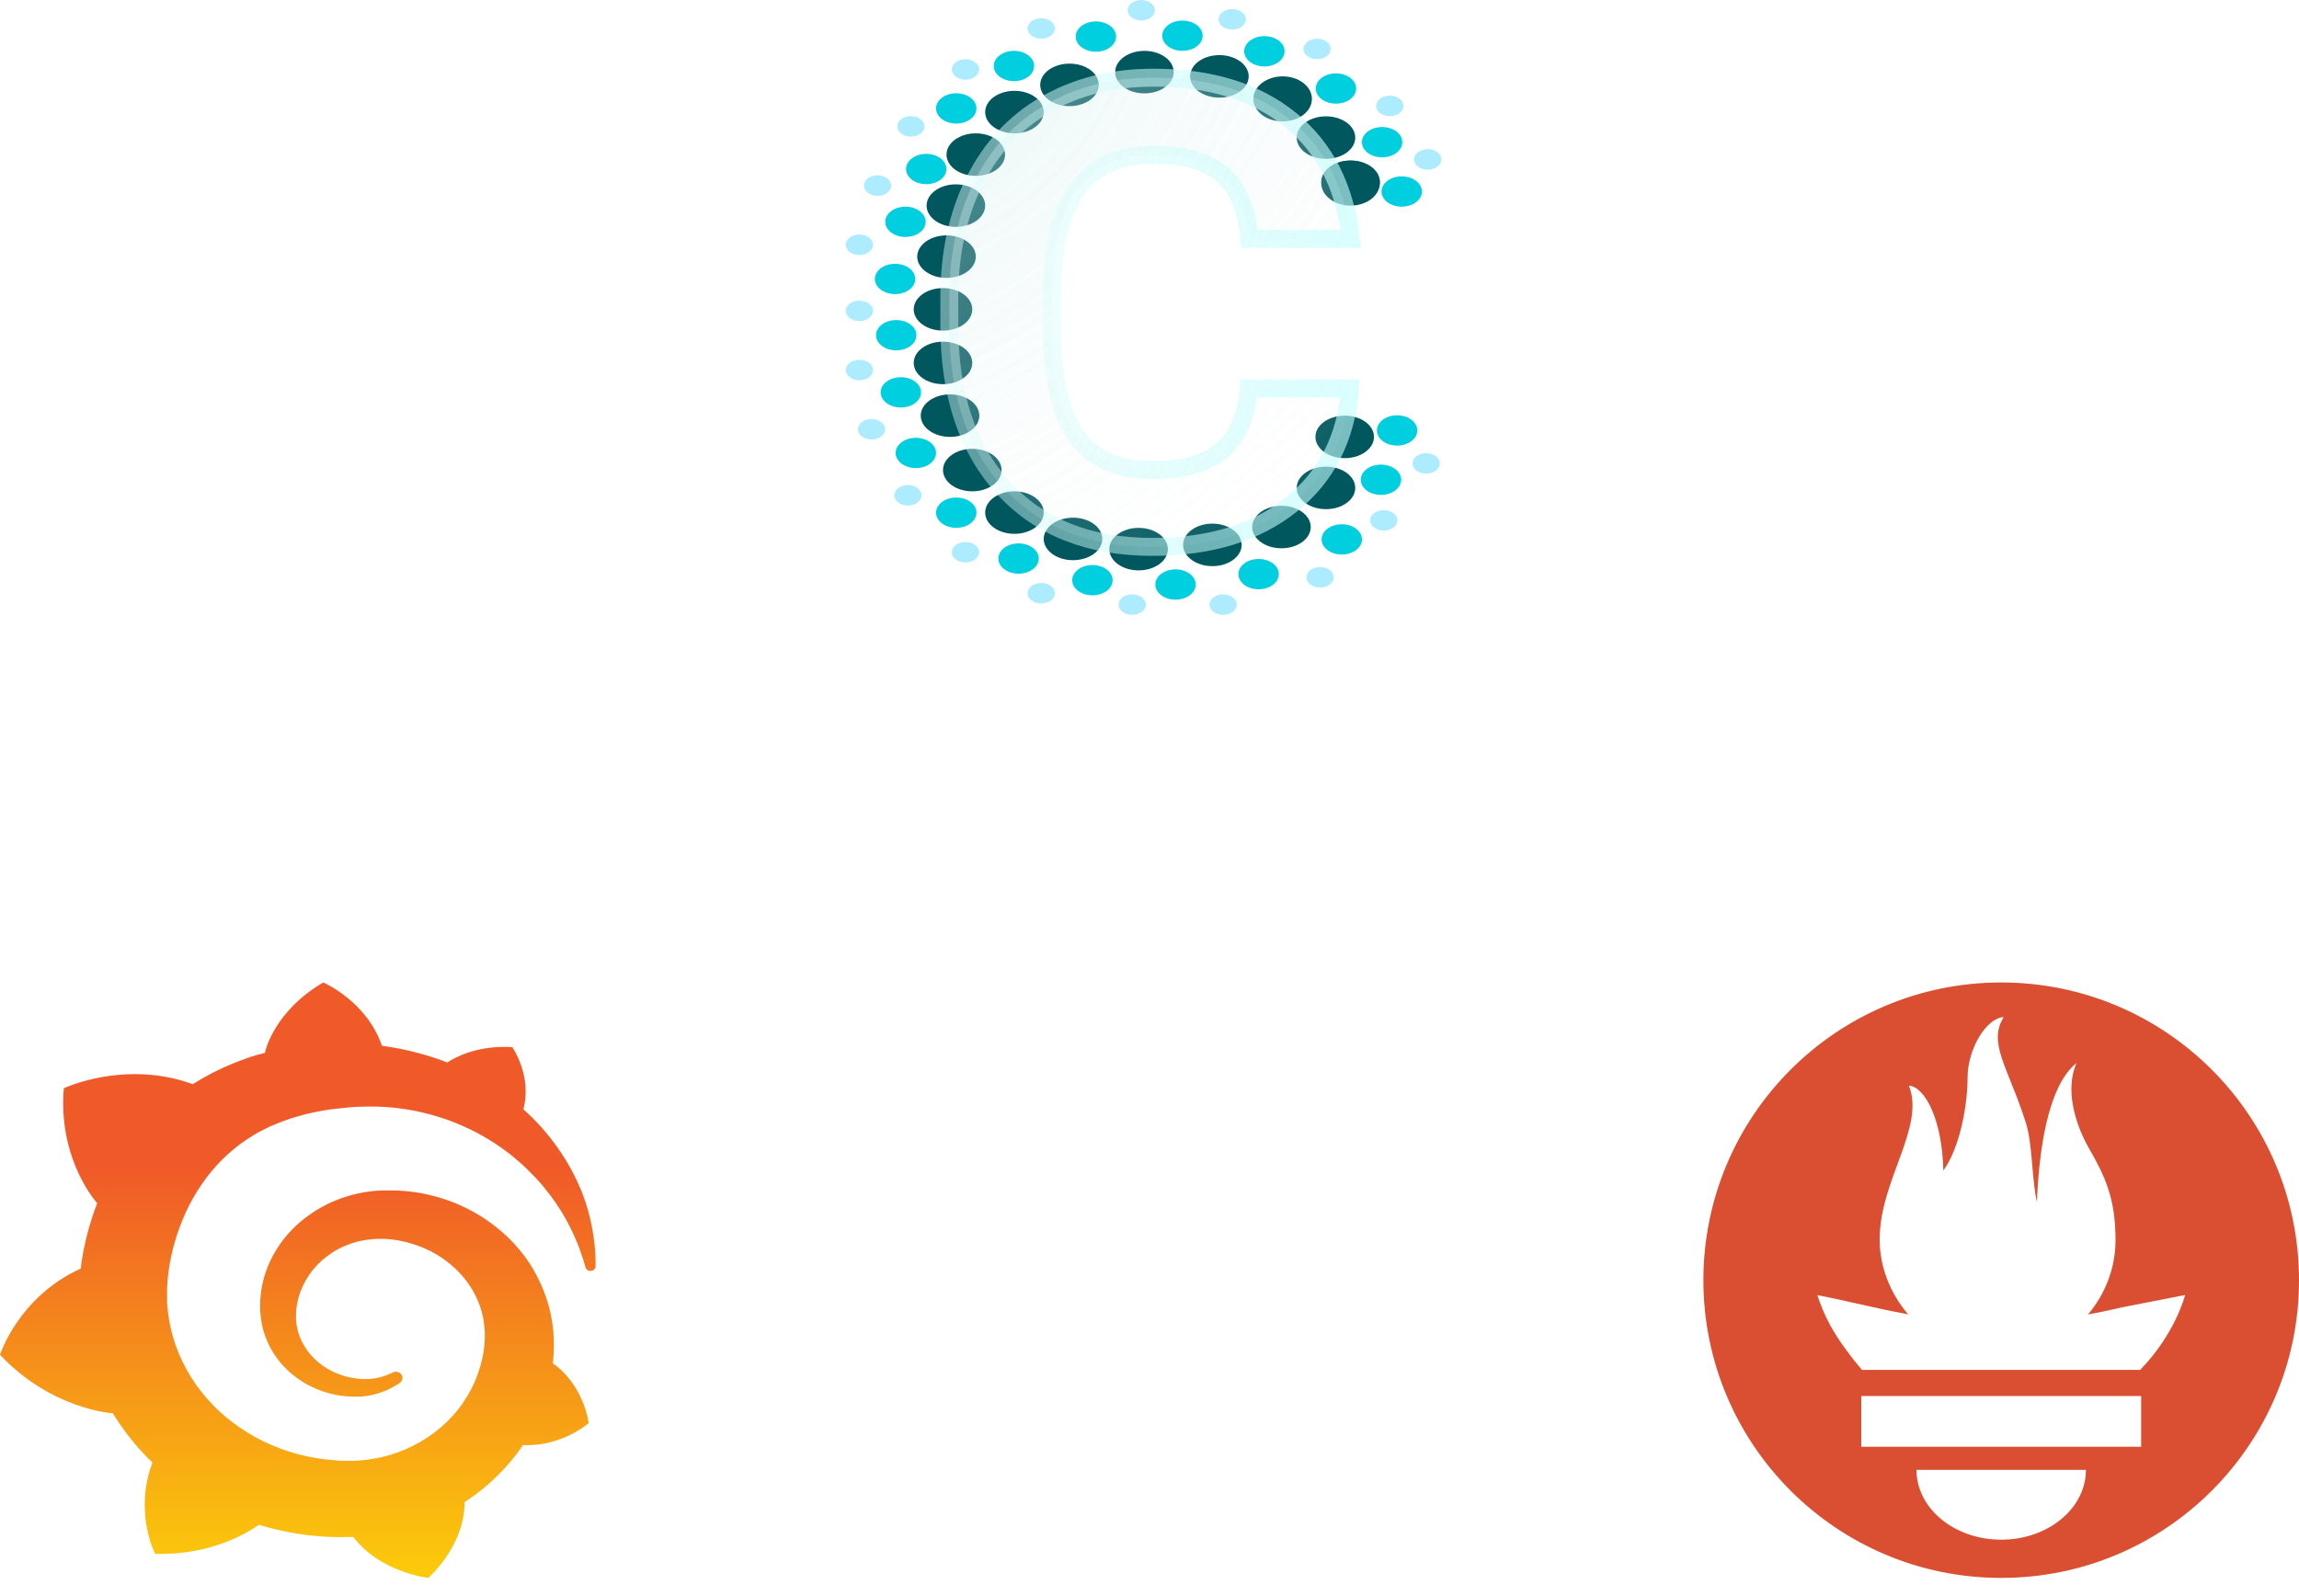<svg width="386" height="268" viewBox="0 0 386 268" fill="none" xmlns="http://www.w3.org/2000/svg">
<g id="Group 1">
<path id="Prometheus" d="M336 165C308.387 165 286 187.385 286 215C286 242.613 308.387 265 336 265C363.614 265 386 242.613 386 215C386 187.385 363.613 165 336 165ZM336 258.58C328.144 258.58 321.774 253.332 321.774 246.859H350.227C350.227 253.331 343.857 258.58 336 258.58ZM359.498 242.978H312.501V234.456H359.498V242.978H359.498ZM359.329 230.07H312.635C312.479 229.89 312.321 229.714 312.171 229.532C307.36 223.691 306.227 220.641 305.127 217.534C305.108 217.431 310.96 218.729 315.11 219.663C315.11 219.663 317.245 220.157 320.367 220.726C317.37 217.213 315.59 212.746 315.59 208.181C315.59 198.158 323.277 189.399 320.504 182.32C323.203 182.54 326.09 188.017 326.285 196.58C329.154 192.615 330.355 185.373 330.355 180.933C330.355 176.336 333.384 170.996 336.414 170.813C333.713 175.265 337.114 179.081 340.137 188.548C341.271 192.104 341.126 198.088 342.001 201.883C342.292 194.001 343.647 182.5 348.647 178.529C346.441 183.53 348.974 189.787 350.706 192.795C353.5 197.648 355.194 201.325 355.194 208.279C355.194 212.941 353.473 217.331 350.569 220.762C353.871 220.143 356.151 219.584 356.151 219.584L366.873 217.492C366.874 217.491 365.316 223.899 359.329 230.07Z" fill="#DA4E31"/>
<path id="Grafana" d="M99.84 209.132C99.66 207.452 99.361 205.523 98.762 203.375C98.163 201.253 97.265 198.912 95.948 196.488C94.631 194.063 92.924 191.556 90.709 189.105C89.841 188.14 88.883 187.204 87.865 186.295C89.392 180.702 86.009 175.854 86.009 175.854C80.171 175.523 76.459 177.534 75.082 178.444C74.843 178.361 74.633 178.251 74.393 178.168C73.406 177.81 72.388 177.452 71.31 177.149C70.262 176.846 69.184 176.57 68.077 176.322C66.969 176.074 65.861 175.882 64.724 175.716C64.514 175.689 64.335 175.661 64.125 175.634C61.58 168.14 54.276 165 54.276 165C46.103 169.766 44.576 176.433 44.576 176.433C44.576 176.433 44.546 176.57 44.486 176.818C44.037 176.928 43.588 177.066 43.139 177.176C42.511 177.342 41.882 177.562 41.283 177.782C40.654 178.003 40.056 178.223 39.427 178.471C38.2 178.967 36.972 179.518 35.775 180.124C34.607 180.73 33.47 181.391 32.362 182.08C32.212 182.025 32.062 181.97 32.062 181.97C20.746 178.003 10.717 182.769 10.717 182.769C9.789 193.843 15.238 200.813 16.316 202.08C16.046 202.769 15.807 203.457 15.567 204.146C14.729 206.653 14.1 209.215 13.711 211.887C13.651 212.273 13.591 212.658 13.562 213.044C3.084 217.81 0 227.534 0 227.534C8.712 236.763 18.89 237.342 18.89 237.342L18.92 237.314C20.207 239.435 21.704 241.446 23.381 243.347C24.099 244.146 24.818 244.89 25.596 245.634C22.423 254.008 26.045 260.95 26.045 260.95C35.745 261.281 42.121 257.039 43.468 256.074C44.426 256.377 45.414 256.653 46.402 256.873C49.396 257.59 52.45 258.003 55.503 258.113C56.252 258.141 57.03 258.168 57.778 258.14H58.138H58.377H58.856L59.335 258.113V258.14C63.916 264.146 71.939 265 71.939 265C77.657 259.463 77.986 253.953 77.986 252.769C77.986 252.769 77.986 252.741 77.986 252.686C77.986 252.576 77.986 252.521 77.986 252.521C77.986 252.438 77.986 252.355 77.986 252.273C79.183 251.501 80.321 250.675 81.399 249.766C83.674 247.865 85.68 245.689 87.356 243.347C87.506 243.127 87.656 242.906 87.805 242.686C94.272 243.017 98.852 238.994 98.852 238.994C97.774 232.796 93.942 229.766 93.134 229.187C93.134 229.187 93.104 229.16 93.044 229.132C92.984 229.105 92.984 229.077 92.984 229.077C92.954 229.05 92.894 229.022 92.835 228.994C92.865 228.609 92.894 228.251 92.924 227.865C92.984 227.204 92.984 226.515 92.984 225.854V225.358V225.11V224.972C92.984 224.807 92.984 224.862 92.984 224.807L92.954 224.394L92.924 223.843C92.924 223.65 92.894 223.485 92.865 223.32C92.835 223.154 92.835 222.961 92.805 222.796L92.745 222.273L92.655 221.749C92.535 221.061 92.415 220.399 92.236 219.711C91.547 217.039 90.41 214.504 88.943 212.218C87.446 209.931 85.59 207.92 83.464 206.212C81.369 204.504 79.004 203.127 76.549 202.107C74.064 201.088 71.49 200.427 68.915 200.124C67.628 199.959 66.34 199.904 65.053 199.931H64.574H64.454C64.424 199.931 64.275 199.931 64.305 199.931H64.095L63.616 199.959C63.437 199.959 63.257 199.986 63.107 199.986C62.449 200.041 61.79 200.124 61.161 200.234C58.587 200.675 56.162 201.529 54.036 202.714C51.911 203.898 50.055 205.358 48.558 207.011C47.061 208.664 45.893 210.51 45.085 212.41C44.277 214.311 43.828 216.295 43.708 218.196C43.678 218.664 43.678 219.16 43.678 219.628C43.678 219.738 43.678 219.876 43.678 219.986L43.708 220.372C43.738 220.592 43.738 220.84 43.768 221.061C43.858 222.025 44.067 222.961 44.337 223.843C44.906 225.634 45.804 227.259 46.911 228.636C48.019 230.014 49.366 231.143 50.773 232.052C52.18 232.934 53.707 233.567 55.204 233.981C56.701 234.394 58.197 234.559 59.605 234.559C59.784 234.559 59.964 234.559 60.114 234.559C60.203 234.559 60.293 234.559 60.383 234.559C60.473 234.559 60.562 234.559 60.652 234.532C60.802 234.532 60.952 234.504 61.101 234.504C61.131 234.504 61.191 234.504 61.221 234.477L61.371 234.449C61.461 234.449 61.55 234.421 61.64 234.421C61.82 234.394 61.97 234.366 62.149 234.339C62.329 234.311 62.478 234.284 62.628 234.229C62.958 234.174 63.257 234.063 63.556 233.981C64.155 233.788 64.754 233.567 65.263 233.32C65.802 233.072 66.281 232.769 66.76 232.493C66.879 232.41 67.029 232.328 67.149 232.218C67.628 231.86 67.718 231.198 67.328 230.758C66.999 230.372 66.4 230.262 65.921 230.51C65.802 230.565 65.682 230.62 65.562 230.675C65.143 230.868 64.724 231.033 64.275 231.171C63.826 231.309 63.347 231.419 62.868 231.501C62.628 231.529 62.389 231.556 62.119 231.584C61.999 231.584 61.88 231.612 61.73 231.612C61.61 231.612 61.461 231.612 61.371 231.612C61.251 231.612 61.131 231.612 61.012 231.612C60.862 231.612 60.712 231.612 60.562 231.584C60.562 231.584 60.473 231.584 60.533 231.584H60.473H60.383C60.323 231.584 60.233 231.584 60.173 231.556C60.024 231.529 59.904 231.529 59.754 231.501C58.647 231.364 57.539 231.061 56.491 230.62C55.413 230.179 54.395 229.573 53.468 228.802C52.539 228.03 51.731 227.121 51.102 226.074C50.474 225.028 50.025 223.871 49.815 222.658C49.725 222.052 49.666 221.419 49.695 220.813C49.695 220.647 49.725 220.482 49.725 220.317C49.725 220.372 49.725 220.289 49.725 220.289V220.234V220.096C49.725 220.014 49.755 219.931 49.755 219.848C49.785 219.518 49.845 219.187 49.905 218.857C50.414 216.212 51.851 213.623 54.066 211.667C54.635 211.171 55.234 210.73 55.862 210.317C56.491 209.904 57.18 209.545 57.898 209.242C58.617 208.939 59.335 208.691 60.114 208.499C60.862 208.306 61.64 208.196 62.449 208.113C62.838 208.085 63.227 208.058 63.646 208.058C63.766 208.058 63.826 208.058 63.916 208.058H64.245H64.454C64.544 208.058 64.454 208.058 64.484 208.058H64.574L64.903 208.085C65.772 208.14 66.61 208.251 67.448 208.444C69.124 208.774 70.771 209.353 72.298 210.124C75.351 211.694 77.956 214.118 79.543 217.039C80.351 218.499 80.92 220.069 81.189 221.694C81.249 222.107 81.309 222.521 81.339 222.934L81.369 223.237L81.399 223.54C81.399 223.65 81.399 223.76 81.399 223.843C81.399 223.953 81.399 224.063 81.399 224.146V224.421V224.725C81.399 224.917 81.369 225.248 81.369 225.441C81.339 225.882 81.279 226.35 81.219 226.791C81.159 227.231 81.069 227.672 80.98 228.113C80.89 228.554 80.77 228.994 80.65 229.408C80.411 230.262 80.111 231.116 79.752 231.97C79.034 233.623 78.076 235.22 76.938 236.68C74.633 239.601 71.49 241.97 67.897 243.485C66.101 244.229 64.215 244.78 62.269 245.055C61.311 245.22 60.323 245.303 59.335 245.331H59.156H59.006H58.676H58.197H57.958C58.078 245.331 57.928 245.331 57.928 245.331H57.838C57.299 245.331 56.791 245.303 56.252 245.248C54.156 245.11 52.09 244.752 50.055 244.229C48.049 243.705 46.103 242.961 44.247 242.08C40.565 240.262 37.242 237.782 34.667 234.78C33.38 233.292 32.242 231.667 31.314 229.986C30.386 228.306 29.638 226.515 29.099 224.725C28.56 222.906 28.231 221.061 28.081 219.187L28.051 218.829V218.747V218.664V218.499V218.196V218.113V218.003V217.782V217.342V217.259C28.051 217.259 28.051 217.287 28.051 217.231V217.066C28.051 216.846 28.051 216.598 28.051 216.377C28.081 215.468 28.171 214.504 28.291 213.567C28.41 212.631 28.59 211.667 28.799 210.73C29.009 209.793 29.248 208.857 29.548 207.92C30.117 206.074 30.835 204.284 31.673 202.603C33.38 199.242 35.595 196.24 38.26 193.843C38.918 193.237 39.607 192.686 40.325 192.135C41.044 191.612 41.792 191.116 42.57 190.647C43.319 190.179 44.127 189.766 44.935 189.38C45.325 189.187 45.744 188.994 46.163 188.829C46.372 188.747 46.582 188.664 46.791 188.581C47.001 188.499 47.211 188.416 47.42 188.333C48.258 188.003 49.127 187.727 50.025 187.479C50.234 187.424 50.474 187.369 50.683 187.287C50.893 187.231 51.132 187.176 51.342 187.121C51.791 187.011 52.24 186.901 52.689 186.818C52.899 186.763 53.138 186.736 53.378 186.68C53.617 186.625 53.827 186.598 54.066 186.543C54.306 186.515 54.515 186.46 54.755 186.433L55.084 186.377L55.443 186.322C55.683 186.295 55.892 186.267 56.132 186.24C56.401 186.212 56.641 186.185 56.91 186.157C57.12 186.129 57.479 186.102 57.689 186.074C57.838 186.047 58.018 186.047 58.168 186.019L58.497 185.992L58.647 185.964H58.826C59.096 185.937 59.335 185.937 59.605 185.909L59.994 185.882C59.994 185.882 60.143 185.882 60.024 185.882H60.114H60.293C60.503 185.882 60.742 185.854 60.952 185.854C61.82 185.826 62.718 185.826 63.586 185.854C65.323 185.909 67.029 186.102 68.675 186.377C71.999 186.956 75.112 187.92 77.956 189.215C80.8 190.482 83.315 192.052 85.53 193.76C85.68 193.871 85.799 193.981 85.949 194.091C86.069 194.201 86.219 194.311 86.338 194.421C86.608 194.642 86.847 194.862 87.117 195.083C87.386 195.303 87.626 195.523 87.865 195.744C88.105 195.964 88.344 196.185 88.584 196.433C89.512 197.342 90.38 198.251 91.158 199.187C92.715 201.033 93.972 202.906 94.96 204.669C95.02 204.78 95.08 204.89 95.14 205C95.2 205.11 95.26 205.22 95.319 205.331C95.439 205.551 95.559 205.771 95.649 205.992C95.769 206.212 95.858 206.405 95.978 206.625C96.068 206.846 96.188 207.039 96.277 207.259C96.637 208.085 96.996 208.884 97.265 209.628C97.714 210.84 98.044 211.915 98.313 212.851C98.403 213.237 98.792 213.485 99.211 213.43C99.66 213.402 99.99 213.072 99.99 212.658C100.02 211.667 99.99 210.482 99.84 209.132Z" fill="url(#paint0_linear_4_22)"/>
<path id="Ellipse 1" d="M53.684 134.431L55.91 117.254L39.921 123.915L53.684 134.431ZM102.131 63.376L87.315 54.405L86.954 71.722L102.131 63.376ZM49.993 121.958C49.922 112.959 54.215 100.47 62.463 88.373L59.984 86.683C51.529 99.083 46.915 112.166 46.993 121.982L49.993 121.958ZM62.463 88.373C70.711 76.275 80.769 67.717 89.172 64.496L88.098 61.694C78.933 65.208 68.439 74.282 59.984 86.683L62.463 88.373Z" fill="white"/>
<path id="Ellipse 2" d="M330.447 134.431L328.222 117.254L344.21 123.915L330.447 134.431ZM282 63.376L296.817 54.405L297.177 71.722L282 63.376ZM334.139 121.958C334.21 112.959 329.917 100.47 321.668 88.373L324.147 86.683C332.602 99.083 337.216 112.166 337.139 121.982L334.139 121.958ZM321.668 88.373C313.42 76.275 303.362 67.717 294.959 64.496L296.033 61.694C305.199 65.208 315.692 74.282 324.147 86.683L321.668 88.373Z" fill="white"/>
<path id="Ellipse 3" d="M148.566 246.119L164.011 253.957L149.501 263.414L148.566 246.119ZM234.566 246.119L233.631 263.414L219.12 253.957L234.566 246.119ZM156.791 256.195C164.187 261.324 176.924 264.812 191.566 264.812V267.812C176.557 267.812 163.148 264.254 155.082 258.661L156.791 256.195ZM191.566 264.812C206.208 264.812 218.945 261.324 226.34 256.195L228.05 258.661C219.983 264.254 206.574 267.812 191.566 267.812V264.812Z" fill="white"/>
<g id="celler-particles">
<g id="celler2">
<g id="Group 27">
<ellipse id="Ellipse 46" cx="235.348" cy="32.165" rx="3.391" ry="2.544" fill="#00CFE0"/>
<ellipse id="Ellipse 48" cx="224.303" cy="14.865" rx="3.391" ry="2.544" fill="#00CFE0"/>
<ellipse id="Ellipse 68" cx="232.054" cy="23.878" rx="3.391" ry="2.544" fill="#00CFE0"/>
<ellipse id="Ellipse 49" cx="212.289" cy="8.614" rx="3.391" ry="2.544" fill="#00CFE0"/>
<ellipse id="Ellipse 50" cx="198.531" cy="5.997" rx="3.391" ry="2.544" fill="#00CFE0"/>
<ellipse id="Ellipse 51" cx="183.999" cy="6.142" rx="3.391" ry="2.544" fill="#00CFE0"/>
<ellipse id="Ellipse 52" cx="170.241" cy="11.085" rx="3.391" ry="2.544" fill="#00CFE0"/>
<ellipse id="Ellipse 53" cx="160.552" cy="18.209" rx="3.391" ry="2.544" fill="#00CFE0"/>
<ellipse id="Ellipse 54" cx="155.514" cy="28.385" rx="3.391" ry="2.544" fill="#00CFE0"/>
<ellipse id="Ellipse 55" cx="152.026" cy="37.253" rx="3.391" ry="2.544" fill="#00CFE0"/>
<ellipse id="Ellipse 56" cx="150.282" cy="46.848" rx="3.391" ry="2.544" fill="#00CFE0"/>
<ellipse id="Ellipse 57" cx="150.476" cy="56.297" rx="3.391" ry="2.544" fill="#00CFE0"/>
<ellipse id="Ellipse 58" cx="151.251" cy="65.892" rx="3.391" ry="2.544" fill="#00CFE0"/>
<ellipse id="Ellipse 59" cx="153.77" cy="76.069" rx="3.391" ry="2.544" fill="#00CFE0"/>
<ellipse id="Ellipse 60" cx="160.552" cy="86.1" rx="3.391" ry="2.544" fill="#00CFE0"/>
<ellipse id="Ellipse 61" cx="171.016" cy="93.805" rx="3.391" ry="2.544" fill="#00CFE0"/>
<ellipse id="Ellipse 62" cx="183.417" cy="97.439" rx="3.391" ry="2.544" fill="#00CFE0"/>
<ellipse id="Ellipse 63" cx="197.369" cy="98.166" rx="3.391" ry="2.544" fill="#00CFE0"/>
<ellipse id="Ellipse 64" cx="211.32" cy="96.421" rx="3.391" ry="2.544" fill="#00CFE0"/>
<ellipse id="Ellipse 66" cx="231.86" cy="80.575" rx="3.391" ry="2.544" fill="#00CFE0"/>
<ellipse id="Ellipse 67" cx="234.573" cy="72.289" rx="3.391" ry="2.544" fill="#00CFE0"/>
</g>
<path id="Ellipse 64_2" d="M228.673 90.588C228.673 91.993 227.155 93.132 225.282 93.132C223.41 93.132 221.891 91.993 221.891 90.588C221.891 89.183 223.41 88.043 225.282 88.043C227.155 88.043 228.673 89.183 228.673 90.588Z" fill="#00CFE0"/>
<g id="BOLINHAS 50">
<ellipse id="Ellipse 25" cx="226.758" cy="30.534" rx="4.916" ry="3.57" fill="#01575E"/>
<ellipse id="Ellipse 26" cx="222.629" cy="23.108" rx="4.916" ry="3.57" fill="#01575E"/>
<ellipse id="Ellipse 28" cx="204.735" cy="12.826" rx="4.916" ry="3.57" fill="#01575E"/>
<ellipse id="Ellipse 29" cx="192.15" cy="12.112" rx="4.916" ry="3.57" fill="#01575E"/>
<ellipse id="Ellipse 30" cx="179.566" cy="14.254" rx="4.916" ry="3.57" fill="#01575E"/>
<ellipse id="Ellipse 31" cx="170.324" cy="18.824" rx="4.916" ry="3.57" fill="#01575E"/>
<ellipse id="Ellipse 32" cx="163.835" cy="25.964" rx="4.916" ry="3.57" fill="#01575E"/>
<ellipse id="Ellipse 33" cx="160.492" cy="34.532" rx="4.916" ry="3.57" fill="#01575E"/>
<ellipse id="Ellipse 34" cx="158.919" cy="43.1" rx="4.916" ry="3.57" fill="#01575E"/>
<ellipse id="Ellipse 35" cx="158.329" cy="51.954" rx="4.916" ry="3.57" fill="#01575E"/>
<ellipse id="Ellipse 36" cx="158.329" cy="60.95" rx="4.916" ry="3.57" fill="#01575E"/>
<ellipse id="Ellipse 37" cx="159.509" cy="69.804" rx="4.916" ry="3.57" fill="#01575E"/>
<ellipse id="Ellipse 38" cx="163.245" cy="78.943" rx="4.916" ry="3.57" fill="#01575E"/>
<ellipse id="Ellipse 39" cx="170.324" cy="86.083" rx="4.916" ry="3.57" fill="#01575E"/>
<ellipse id="Ellipse 40" cx="180.155" cy="90.51" rx="4.916" ry="3.57" fill="#01575E"/>
<ellipse id="Ellipse 41" cx="191.167" cy="92.224" rx="4.916" ry="3.57" fill="#01575E"/>
<ellipse id="Ellipse 42" cx="203.555" cy="91.51" rx="4.916" ry="3.57" fill="#01575E"/>
<ellipse id="Ellipse 43" cx="215.157" cy="88.511" rx="4.916" ry="3.57" fill="#01575E"/>
<ellipse id="Ellipse 44" cx="222.629" cy="81.942" rx="4.916" ry="3.57" fill="#01575E"/>
<ellipse id="Ellipse 45" cx="225.775" cy="73.374" rx="4.916" ry="3.57" fill="#01575E"/>
<ellipse id="Ellipse 27" cx="215.353" cy="16.61" rx="4.916" ry="3.784" fill="#01575E"/>
<ellipse id="Ellipse 46_2" cx="226.758" cy="30.748" rx="4.916" ry="3.784" fill="#01575E"/>
</g>
<g id="Group 30">
<path id="Ellipse 68_2" d="M242 26.771C242 27.722 240.975 28.492 239.71 28.492C238.445 28.492 237.42 27.722 237.42 26.771C237.42 25.821 238.445 25.05 239.71 25.05C240.975 25.05 242 25.821 242 26.771Z" fill="#ADECFF"/>
<path id="Ellipse 69" d="M235.639 17.784C235.639 18.734 234.613 19.505 233.349 19.505C232.084 19.505 231.058 18.734 231.058 17.784C231.058 16.833 232.084 16.063 233.349 16.063C234.613 16.063 235.639 16.833 235.639 17.784Z" fill="#ADECFF"/>
<path id="Ellipse 70" d="M223.425 8.223C223.425 9.173 222.4 9.944 221.135 9.944C219.87 9.944 218.845 9.173 218.845 8.223C218.845 7.272 219.87 6.502 221.135 6.502C222.4 6.502 223.425 7.272 223.425 8.223Z" fill="#ADECFF"/>
<path id="Ellipse 71" d="M209.176 3.251C209.176 4.201 208.15 4.972 206.885 4.972C205.621 4.972 204.595 4.201 204.595 3.251C204.595 2.3 205.621 1.53 206.885 1.53C208.15 1.53 209.176 2.3 209.176 3.251Z" fill="#ADECFF"/>
<path id="Ellipse 72" d="M193.908 1.721C193.908 2.671 192.883 3.442 191.618 3.442C190.354 3.442 189.328 2.671 189.328 1.721C189.328 0.771 190.354 0 191.618 0C192.883 0 193.908 0.771 193.908 1.721Z" fill="#ADECFF"/>
<path id="Ellipse 73" d="M177.114 4.781C177.114 5.731 176.089 6.502 174.824 6.502C173.56 6.502 172.534 5.731 172.534 4.781C172.534 3.83 173.56 3.06 174.824 3.06C176.089 3.06 177.114 3.83 177.114 4.781Z" fill="#ADECFF"/>
<path id="Ellipse 74" d="M164.392 11.665C164.392 12.615 163.367 13.386 162.102 13.386C160.837 13.386 159.812 12.615 159.812 11.665C159.812 10.714 160.837 9.944 162.102 9.944C163.367 9.944 164.392 10.714 164.392 11.665Z" fill="#ADECFF"/>
<path id="Ellipse 75" d="M155.232 21.226C155.232 22.176 154.206 22.947 152.942 22.947C151.677 22.947 150.651 22.176 150.651 21.226C150.651 20.275 151.677 19.505 152.942 19.505C154.206 19.505 155.232 20.275 155.232 21.226Z" fill="#ADECFF"/>
<path id="Ellipse 76" d="M149.634 31.169C149.634 32.12 148.608 32.891 147.344 32.891C146.079 32.891 145.053 32.12 145.053 31.169C145.053 30.219 146.079 29.448 147.344 29.448C148.608 29.448 149.634 30.219 149.634 31.169Z" fill="#ADECFF"/>
<path id="Ellipse 77" d="M146.58 41.113C146.58 42.064 145.555 42.834 144.29 42.834C143.025 42.834 142 42.064 142 41.113C142 40.163 143.025 39.392 144.29 39.392C145.555 39.392 146.58 40.163 146.58 41.113Z" fill="#ADECFF"/>
<path id="Ellipse 78" d="M146.58 52.204C146.58 53.155 145.555 53.925 144.29 53.925C143.025 53.925 142 53.155 142 52.204C142 51.254 143.025 50.483 144.29 50.483C145.555 50.483 146.58 51.254 146.58 52.204Z" fill="#ADECFF"/>
<path id="Ellipse 79" d="M146.58 62.148C146.58 63.098 145.555 63.869 144.29 63.869C143.025 63.869 142 63.098 142 62.148C142 61.197 143.025 60.427 144.29 60.427C145.555 60.427 146.58 61.197 146.58 62.148Z" fill="#ADECFF"/>
<path id="Ellipse 80" d="M148.616 72.091C148.616 73.042 147.59 73.812 146.326 73.812C145.061 73.812 144.036 73.042 144.036 72.091C144.036 71.141 145.061 70.37 146.326 70.37C147.59 70.37 148.616 71.141 148.616 72.091Z" fill="#ADECFF"/>
<path id="Ellipse 81" d="M154.723 83.182C154.723 84.133 153.697 84.903 152.433 84.903C151.168 84.903 150.143 84.133 150.143 83.182C150.143 82.232 151.168 81.461 152.433 81.461C153.697 81.461 154.723 82.232 154.723 83.182Z" fill="#ADECFF"/>
<path id="Ellipse 82" d="M164.392 92.744C164.392 93.694 163.367 94.465 162.102 94.465C160.837 94.465 159.812 93.694 159.812 92.744C159.812 91.793 160.837 91.023 162.102 91.023C163.367 91.023 164.392 91.793 164.392 92.744Z" fill="#ADECFF"/>
<path id="Ellipse 83" d="M177.114 99.628C177.114 100.578 176.089 101.349 174.824 101.349C173.56 101.349 172.534 100.578 172.534 99.628C172.534 98.677 173.56 97.907 174.824 97.907C176.089 97.907 177.114 98.677 177.114 99.628Z" fill="#ADECFF"/>
<path id="Ellipse 84" d="M192.382 101.54C192.382 102.49 191.356 103.261 190.092 103.261C188.827 103.261 187.802 102.49 187.802 101.54C187.802 100.589 188.827 99.819 190.092 99.819C191.356 99.819 192.382 100.589 192.382 101.54Z" fill="#ADECFF"/>
<path id="Ellipse 85" d="M207.649 101.54C207.649 102.49 206.624 103.261 205.359 103.261C204.094 103.261 203.069 102.49 203.069 101.54C203.069 100.589 204.094 99.819 205.359 99.819C206.624 99.819 207.649 100.589 207.649 101.54Z" fill="#ADECFF"/>
<path id="Ellipse 86" d="M223.934 96.951C223.934 97.901 222.909 98.671 221.644 98.671C220.379 98.671 219.354 97.901 219.354 96.951C219.354 96 220.379 95.23 221.644 95.23C222.909 95.23 223.934 96 223.934 96.951Z" fill="#ADECFF"/>
<path id="Ellipse 87" d="M234.621 87.389C234.621 88.34 233.596 89.11 232.331 89.11C231.066 89.11 230.041 88.34 230.041 87.389C230.041 86.439 231.066 85.668 232.331 85.668C233.596 85.668 234.621 86.439 234.621 87.389Z" fill="#ADECFF"/>
<path id="Ellipse 88" d="M241.746 77.828C241.746 78.779 240.72 79.549 239.455 79.549C238.191 79.549 237.165 78.779 237.165 77.828C237.165 76.878 238.191 76.107 239.455 76.107C240.72 76.107 241.746 76.878 241.746 77.828Z" fill="#ADECFF"/>
</g>
</g>
<g id="Vector" filter="url(#filter0_b_4_22)">
<path d="M226.669 65.246C226.027 73.499 222.739 79.996 216.807 84.737C210.912 89.477 203.129 91.848 193.455 91.848C182.875 91.848 174.543 88.547 168.46 81.945C162.414 75.307 159.391 66.212 159.391 54.658V49.97C159.391 42.595 160.789 36.098 163.586 30.48C166.382 24.861 170.368 20.559 175.545 17.574C180.759 14.554 186.805 13.043 193.682 13.043C203.204 13.043 210.875 15.414 216.694 20.155C222.513 24.896 225.876 31.551 226.783 40.119H209.779C209.363 35.168 207.871 31.586 205.301 29.373C202.77 27.126 198.897 26.002 193.682 26.002C188.014 26.002 183.763 27.898 180.929 31.691C178.133 35.449 176.697 41.296 176.622 49.232V55.027C176.622 63.315 177.963 69.372 180.646 73.2C183.367 77.028 187.636 78.942 193.455 78.942C198.708 78.942 202.618 77.836 205.188 75.623C207.795 73.376 209.288 69.917 209.666 65.246H226.669Z" fill="url(#paint1_radial_4_22)" fill-opacity="0.5"/>
<path d="M226.669 65.246C226.027 73.499 222.739 79.996 216.807 84.737C210.912 89.477 203.129 91.848 193.455 91.848C182.875 91.848 174.543 88.547 168.46 81.945C162.414 75.307 159.391 66.212 159.391 54.658V49.97C159.391 42.595 160.789 36.098 163.586 30.48C166.382 24.861 170.368 20.559 175.545 17.574C180.759 14.554 186.805 13.043 193.682 13.043C203.204 13.043 210.875 15.414 216.694 20.155C222.513 24.896 225.876 31.551 226.783 40.119H209.779C209.363 35.168 207.871 31.586 205.301 29.373C202.77 27.126 198.897 26.002 193.682 26.002C188.014 26.002 183.763 27.898 180.929 31.691C178.133 35.449 176.697 41.296 176.622 49.232V55.027C176.622 63.315 177.963 69.372 180.646 73.2C183.367 77.028 187.636 78.942 193.455 78.942C198.708 78.942 202.618 77.836 205.188 75.623C207.795 73.376 209.288 69.917 209.666 65.246H226.669Z" fill="url(#paint2_radial_4_22)" fill-opacity="0.5"/>
<path d="M226.669 65.246C226.027 73.499 222.739 79.996 216.807 84.737C210.912 89.477 203.129 91.848 193.455 91.848C182.875 91.848 174.543 88.547 168.46 81.945C162.414 75.307 159.391 66.212 159.391 54.658V49.97C159.391 42.595 160.789 36.098 163.586 30.48C166.382 24.861 170.368 20.559 175.545 17.574C180.759 14.554 186.805 13.043 193.682 13.043C203.204 13.043 210.875 15.414 216.694 20.155C222.513 24.896 225.876 31.551 226.783 40.119H209.779C209.363 35.168 207.871 31.586 205.301 29.373C202.77 27.126 198.897 26.002 193.682 26.002C188.014 26.002 183.763 27.898 180.929 31.691C178.133 35.449 176.697 41.296 176.622 49.232V55.027C176.622 63.315 177.963 69.372 180.646 73.2C183.367 77.028 187.636 78.942 193.455 78.942C198.708 78.942 202.618 77.836 205.188 75.623C207.795 73.376 209.288 69.917 209.666 65.246H226.669Z" stroke="url(#paint3_radial_4_22)" stroke-opacity="0.5" stroke-width="3"/>
<path d="M226.669 65.246C226.027 73.499 222.739 79.996 216.807 84.737C210.912 89.477 203.129 91.848 193.455 91.848C182.875 91.848 174.543 88.547 168.46 81.945C162.414 75.307 159.391 66.212 159.391 54.658V49.97C159.391 42.595 160.789 36.098 163.586 30.48C166.382 24.861 170.368 20.559 175.545 17.574C180.759 14.554 186.805 13.043 193.682 13.043C203.204 13.043 210.875 15.414 216.694 20.155C222.513 24.896 225.876 31.551 226.783 40.119H209.779C209.363 35.168 207.871 31.586 205.301 29.373C202.77 27.126 198.897 26.002 193.682 26.002C188.014 26.002 183.763 27.898 180.929 31.691C178.133 35.449 176.697 41.296 176.622 49.232V55.027C176.622 63.315 177.963 69.372 180.646 73.2C183.367 77.028 187.636 78.942 193.455 78.942C198.708 78.942 202.618 77.836 205.188 75.623C207.795 73.376 209.288 69.917 209.666 65.246H226.669Z" stroke="url(#paint4_radial_4_22)" stroke-opacity="0.5" stroke-width="3"/>
<path d="M226.669 65.246C226.027 73.499 222.739 79.996 216.807 84.737C210.912 89.477 203.129 91.848 193.455 91.848C182.875 91.848 174.543 88.547 168.46 81.945C162.414 75.307 159.391 66.212 159.391 54.658V49.97C159.391 42.595 160.789 36.098 163.586 30.48C166.382 24.861 170.368 20.559 175.545 17.574C180.759 14.554 186.805 13.043 193.682 13.043C203.204 13.043 210.875 15.414 216.694 20.155C222.513 24.896 225.876 31.551 226.783 40.119H209.779C209.363 35.168 207.871 31.586 205.301 29.373C202.77 27.126 198.897 26.002 193.682 26.002C188.014 26.002 183.763 27.898 180.929 31.691C178.133 35.449 176.697 41.296 176.622 49.232V55.027C176.622 63.315 177.963 69.372 180.646 73.2C183.367 77.028 187.636 78.942 193.455 78.942C198.708 78.942 202.618 77.836 205.188 75.623C207.795 73.376 209.288 69.917 209.666 65.246H226.669Z" stroke="url(#paint5_linear_4_22)" stroke-opacity="0.5" stroke-width="3"/>
</g>
</g>
</g>
<defs>
<filter id="filter0_b_4_22" x="150.891" y="4.543" width="84.558" height="95.804" filterUnits="userSpaceOnUse" color-interpolation-filters="sRGB">
<feFlood flood-opacity="0" result="BackgroundImageFix"/>
<feGaussianBlur in="BackgroundImage" stdDeviation="3.5"/>
<feComposite in2="SourceAlpha" operator="in" result="effect1_backgroundBlur_4_22"/>
<feBlend mode="normal" in="SourceGraphic" in2="effect1_backgroundBlur_4_22" result="shape"/>
</filter>
<linearGradient id="paint0_linear_4_22" x1="49.995" y1="287.45" x2="49.995" y2="196.139" gradientUnits="userSpaceOnUse">
<stop stop-color="#FFF100"/>
<stop offset="1" stop-color="#F05A28"/>
</linearGradient>
<radialGradient id="paint1_radial_4_22" cx="0" cy="0" r="1" gradientUnits="userSpaceOnUse" gradientTransform="translate(159.997 15.388) rotate(48.547) scale(99.321 157.716)">
<stop stop-color="#CBEBE8" stop-opacity="0.4"/>
<stop offset="1" stop-color="white" stop-opacity="0"/>
</radialGradient>
<radialGradient id="paint2_radial_4_22" cx="0" cy="0" r="1" gradientUnits="userSpaceOnUse" gradientTransform="translate(159.997 15.388) rotate(48.547) scale(99.321 157.716)">
<stop stop-color="#CBEBE8" stop-opacity="0.4"/>
<stop offset="1" stop-color="white" stop-opacity="0"/>
</radialGradient>
<radialGradient id="paint3_radial_4_22" cx="0" cy="0" r="1" gradientUnits="userSpaceOnUse" gradientTransform="translate(159.997 15.388) rotate(48.547) scale(99.321 157.716)">
<stop offset="0.072" stop-color="#D9FAFA" stop-opacity="0"/>
<stop offset="1" stop-color="#BBFFFF"/>
</radialGradient>
<radialGradient id="paint4_radial_4_22" cx="0" cy="0" r="1" gradientUnits="userSpaceOnUse" gradientTransform="translate(160.318 89.438) rotate(-48.536) scale(98.816 156.757)">
<stop stop-color="#D5FDFD" stop-opacity="0"/>
<stop offset="1" stop-color="#BBFFFF"/>
</radialGradient>
<linearGradient id="paint5_linear_4_22" x1="160.639" y1="15.193" x2="242.42" y2="47.145" gradientUnits="userSpaceOnUse">
<stop stop-color="white" stop-opacity="0.54"/>
<stop offset="1" stop-color="#CBEBE8" stop-opacity="0"/>
</linearGradient>
</defs>
</svg>
